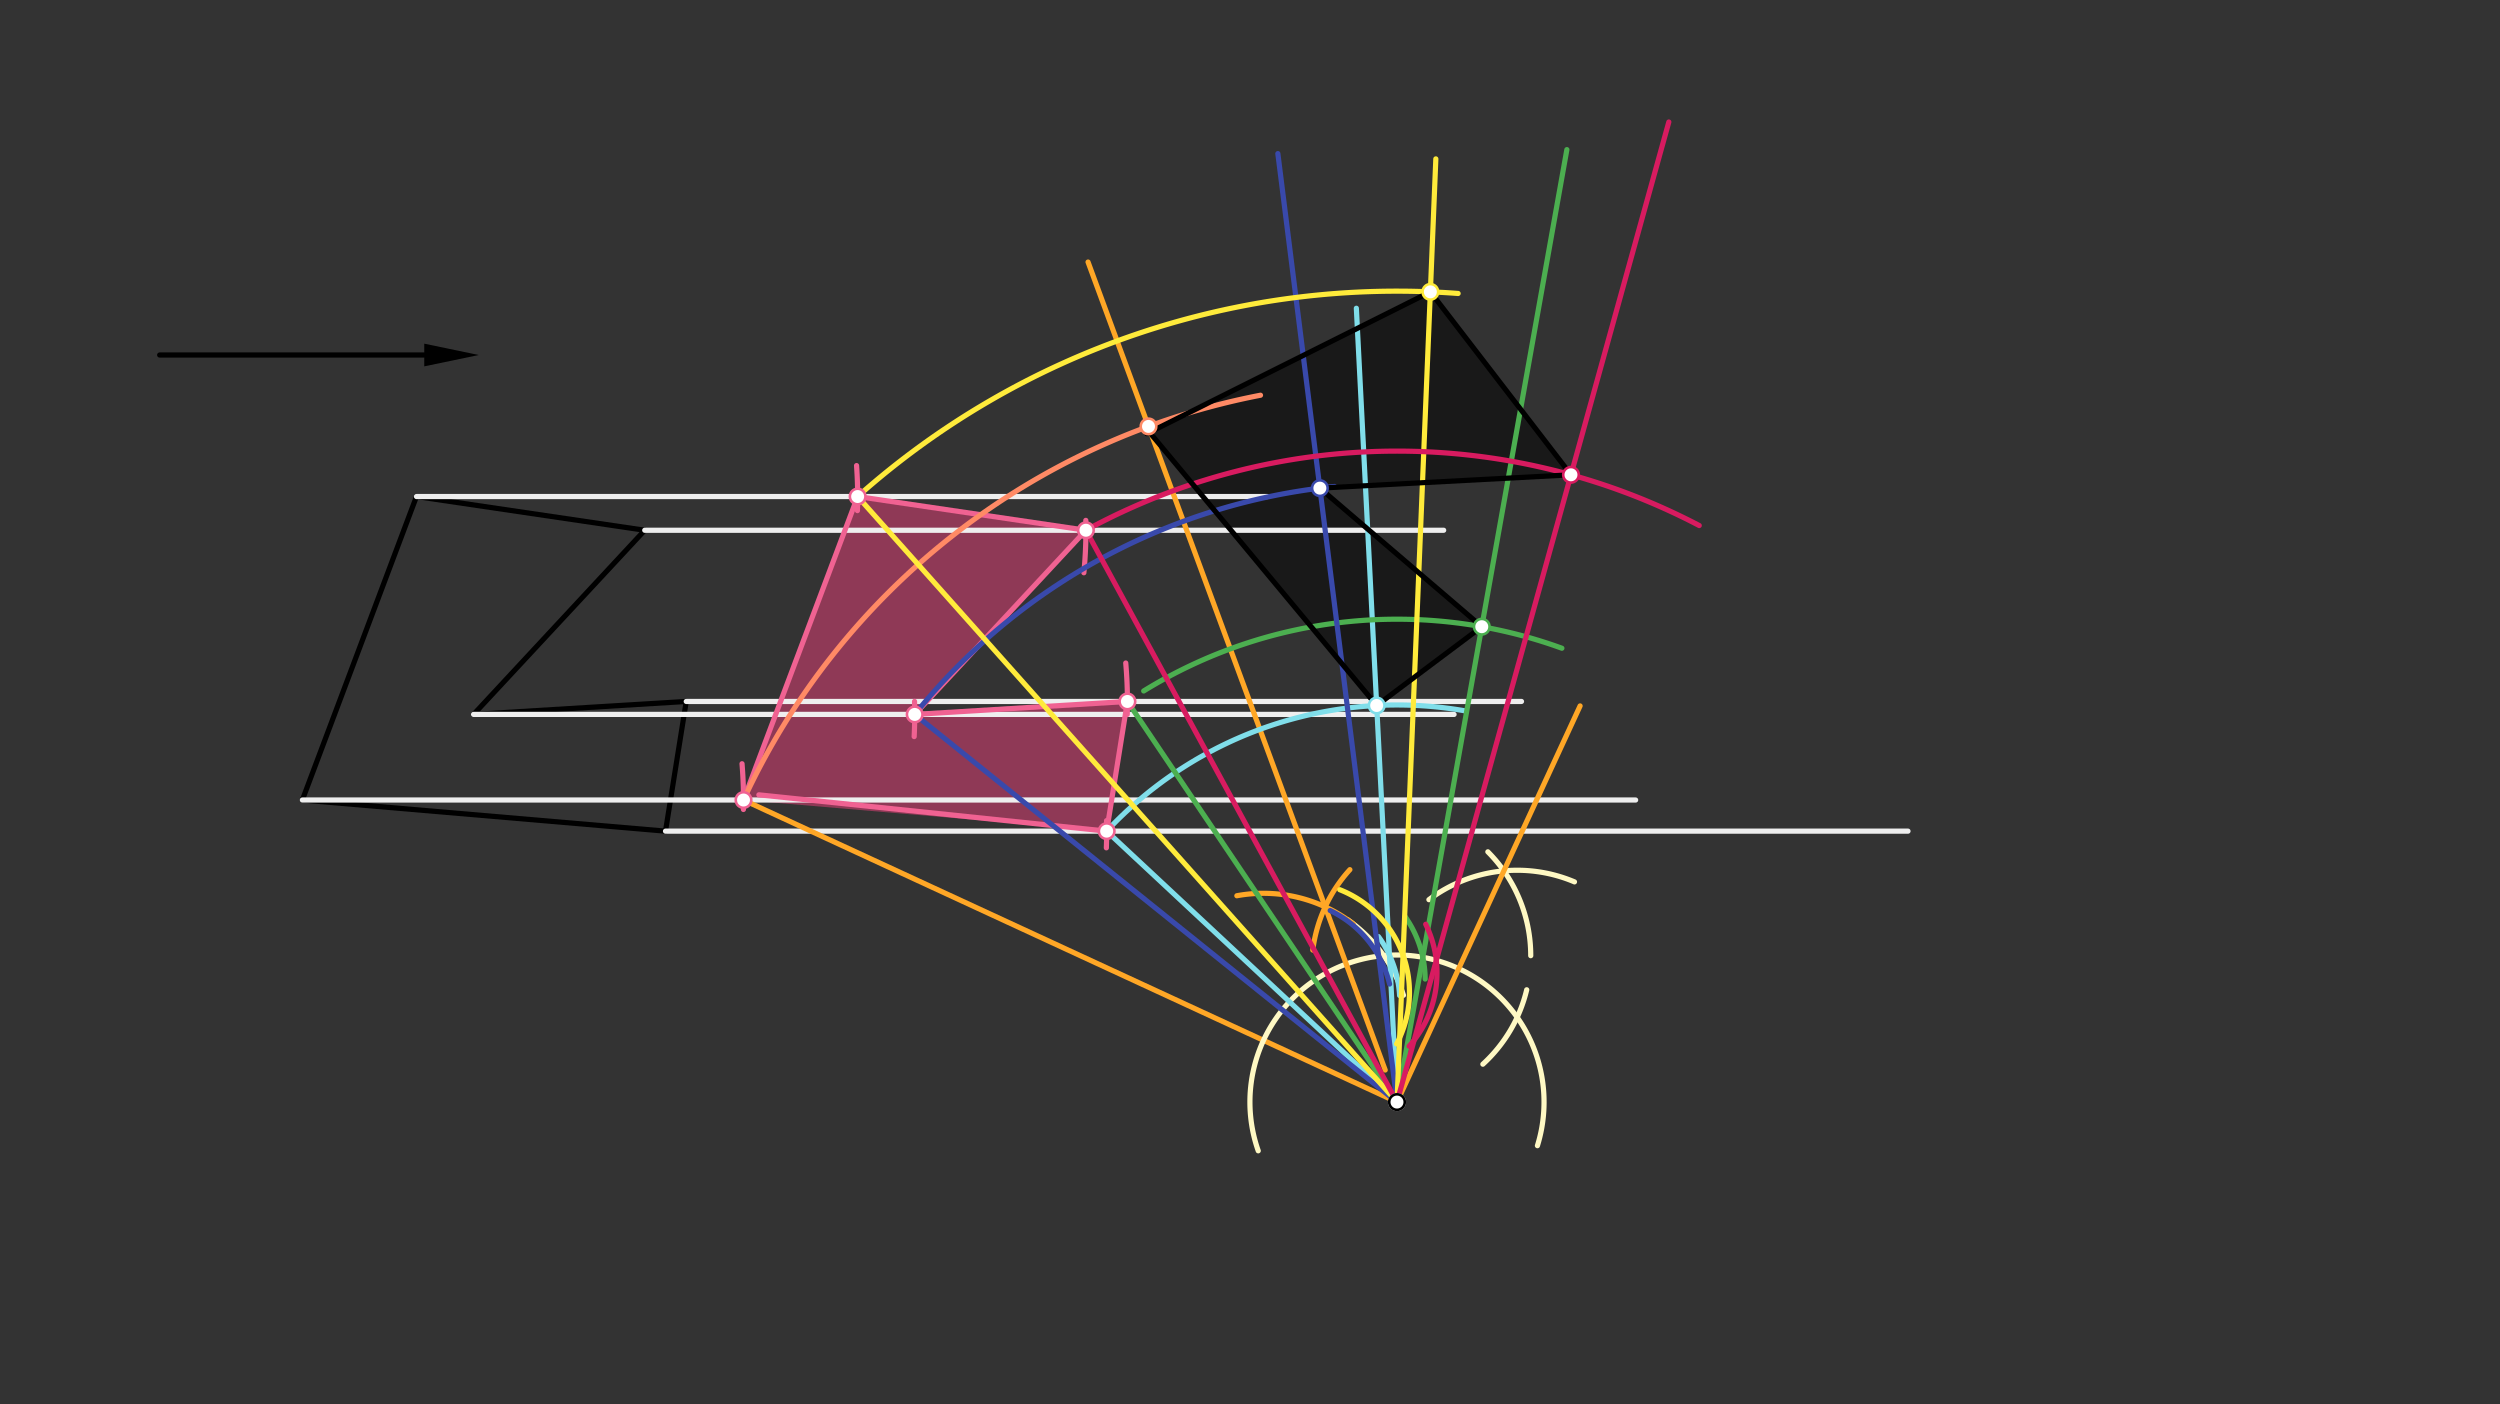 <svg xmlns="http://www.w3.org/2000/svg" class="svg--816" height="100%" preserveAspectRatio="xMidYMid meet" viewBox="0 0 963.78 541.417" width="100%"><rect x="0" y="0" width="963.78" height="541.417" fill="#333333" stroke="none"/><defs><marker id="marker-arrow" markerHeight="16" markerUnits="userSpaceOnUse" markerWidth="24" orient="auto-start-reverse" refX="24" refY="4" viewBox="0 0 24 8"><path d="M 0 0 L 24 4 L 0 8 z" stroke="inherit"></path></marker></defs><g class="aux-layer--949"></g><g class="main-layer--75a"><g class="element--733"><g fill="#EC407A" opacity="0.5"><path d="M 330.634 191.417 L 286.634 308.417 L 426.634 320.417 L 434.634 270.417 L 352.634 275.417 L 418.634 204.417 L 330.634 191.417 Z" stroke="none"></path></g></g><g class="element--733"><g fill="#000000" opacity="0.5"><path d="M 551.419 112.512 L 443.163 166.657 L 530.729 271.976 L 571.243 241.601 L 508.829 188.183 L 605.63 183.039 L 551.419 112.512 Z" stroke="none"></path></g></g><g class="element--733"><line stroke="#000000" stroke-dasharray="none" stroke-linecap="round" stroke-width="2" x1="61.556" x2="163.556" y1="136.861" y2="136.861"></line><path d="M184.556,136.861 l21,4.375 l0,-8.75 z" fill="#000000" stroke="#000000" stroke-width="0" transform="rotate(180, 184.556, 136.861)"></path></g><g class="element--733"><line stroke="#000000" stroke-dasharray="none" stroke-linecap="round" stroke-width="2" x1="160.556" x2="116.556" y1="191.417" y2="308.417"></line></g><g class="element--733"><line stroke="#000000" stroke-dasharray="none" stroke-linecap="round" stroke-width="2" x1="116.556" x2="256.556" y1="308.417" y2="320.417"></line></g><g class="element--733"><line stroke="#000000" stroke-dasharray="none" stroke-linecap="round" stroke-width="2" x1="256.556" x2="264.556" y1="320.417" y2="270.417"></line></g><g class="element--733"><line stroke="#000000" stroke-dasharray="none" stroke-linecap="round" stroke-width="2" x1="264.556" x2="182.556" y1="270.417" y2="275.417"></line></g><g class="element--733"><line stroke="#000000" stroke-dasharray="none" stroke-linecap="round" stroke-width="2" x1="182.556" x2="248.556" y1="275.417" y2="204.417"></line></g><g class="element--733"><line stroke="#000000" stroke-dasharray="none" stroke-linecap="round" stroke-width="2" x1="248.556" x2="160.556" y1="204.417" y2="191.417"></line></g><g class="element--733"><line stroke="#EEEEEE" stroke-dasharray="none" stroke-linecap="round" stroke-width="2" x1="256.556" x2="735.556" y1="320.417" y2="320.417"></line></g><g class="element--733"><line stroke="#EEEEEE" stroke-dasharray="none" stroke-linecap="round" stroke-width="2" x1="116.556" x2="630.556" y1="308.417" y2="308.417"></line></g><g class="element--733"><line stroke="#EEEEEE" stroke-dasharray="none" stroke-linecap="round" stroke-width="2" x1="264.556" x2="586.556" y1="270.417" y2="270.417"></line></g><g class="element--733"><line stroke="#EEEEEE" stroke-dasharray="none" stroke-linecap="round" stroke-width="2" x1="182.556" x2="560.556" y1="275.417" y2="275.417"></line></g><g class="element--733"><line stroke="#EEEEEE" stroke-dasharray="none" stroke-linecap="round" stroke-width="2" x1="248.556" x2="556.556" y1="204.417" y2="204.417"></line></g><g class="element--733"><line stroke="#EEEEEE" stroke-dasharray="none" stroke-linecap="round" stroke-width="2" x1="160.556" x2="488.556" y1="191.417" y2="191.417"></line></g><g class="element--733"><path d="M 426.513 326.847 A 170.079 170.079 0 0 0 426.586 316.368" fill="none" stroke="#F06292" stroke-dasharray="none" stroke-linecap="round" stroke-width="2"></path></g><g class="element--733"><path d="M 286.059 294.437 A 170.079 170.079 0 0 1 286.595 312.054" fill="none" stroke="#F06292" stroke-dasharray="none" stroke-linecap="round" stroke-width="2"></path></g><g class="element--733"><path d="M 352.42 283.957 A 170.079 170.079 0 0 0 352.561 270.417" fill="none" stroke="#F06292" stroke-dasharray="none" stroke-linecap="round" stroke-width="2"></path></g><g class="element--733"><path d="M 433.988 255.603 A 170.079 170.079 0 0 1 434.561 275.415" fill="none" stroke="#F06292" stroke-dasharray="none" stroke-linecap="round" stroke-width="2"></path></g><g class="element--733"><path d="M 417.843 220.799 A 170.079 170.079 0 0 0 418.592 200.617" fill="none" stroke="#F06292" stroke-dasharray="none" stroke-linecap="round" stroke-width="2"></path></g><g class="element--733"><path d="M 330.216 179.495 A 170.079 170.079 0 0 1 330.548 196.842" fill="none" stroke="#F06292" stroke-dasharray="none" stroke-linecap="round" stroke-width="2"></path></g><g class="element--733"><line stroke="#F06292" stroke-dasharray="none" stroke-linecap="round" stroke-width="2" x1="330.634" x2="418.634" y1="191.417" y2="204.417"></line></g><g class="element--733"><line stroke="#F06292" stroke-dasharray="none" stroke-linecap="round" stroke-width="2" x1="418.634" x2="352.634" y1="204.417" y2="275.417"></line></g><g class="element--733"><line stroke="#F06292" stroke-dasharray="none" stroke-linecap="round" stroke-width="2" x1="352.634" x2="434.634" y1="275.417" y2="270.417"></line></g><g class="element--733"><line stroke="#F06292" stroke-dasharray="none" stroke-linecap="round" stroke-width="2" x1="434.634" x2="426.634" y1="270.417" y2="320.417"></line></g><g class="element--733"><line stroke="#F06292" stroke-dasharray="none" stroke-linecap="round" stroke-width="2" x1="426.634" x2="292.556" y1="320.417" y2="306.417"></line></g><g class="element--733"><line stroke="#F06292" stroke-dasharray="none" stroke-linecap="round" stroke-width="2" x1="286.634" x2="330.634" y1="308.417" y2="191.417"></line></g><g class="element--733"><line stroke="#FFA726" stroke-dasharray="none" stroke-linecap="round" stroke-width="2" x1="286.634" x2="538.556" y1="308.417" y2="424.861"></line></g><g class="element--733"><path d="M 485.064 443.643 A 56.693 56.693 0 1 1 592.7 441.667" fill="none" stroke="#FFF9C4" stroke-dasharray="none" stroke-linecap="round" stroke-width="2"></path></g><g class="element--733"><path d="M 519.606 354.63 A 56.693 56.693 0 0 1 541.052 383.677" fill="none" stroke="#FFF9C4" stroke-dasharray="none" stroke-linecap="round" stroke-width="2"></path></g><g class="element--733"><path d="M 588.565 381.577 A 56.693 56.693 0 0 1 571.666 410.254" fill="none" stroke="#FFF9C4" stroke-dasharray="none" stroke-linecap="round" stroke-width="2"></path></g><g class="element--733"><path d="M 573.592 328.392 A 56.693 56.693 0 0 1 590.118 368.418" fill="none" stroke="#FFF9C4" stroke-dasharray="none" stroke-linecap="round" stroke-width="2"></path></g><g class="element--733"><path d="M 606.973 339.974 A 56.693 56.693 0 0 0 550.868 346.835" fill="none" stroke="#FFF9C4" stroke-dasharray="none" stroke-linecap="round" stroke-width="2"></path></g><g class="element--733"><line stroke="#FFA726" stroke-dasharray="none" stroke-linecap="round" stroke-width="2" x1="538.556" x2="609.146" y1="424.861" y2="272.143"></line></g><g class="element--733"><path d="M 476.827 345.319 A 56.693 56.693 0 0 1 521.686 356.158" fill="none" stroke="#FFA726" stroke-dasharray="none" stroke-linecap="round" stroke-width="2"></path></g><g class="element--733"><path d="M 506.1 366.262 A 56.693 56.693 0 0 1 520.39 335.267" fill="none" stroke="#FFA726" stroke-dasharray="none" stroke-linecap="round" stroke-width="2"></path></g><g class="element--733"><line stroke="#FFA726" stroke-dasharray="none" stroke-linecap="round" stroke-width="2" x1="534.014" x2="419.457" y1="412.513" y2="101.027"></line></g><g class="element--733"><path d="M 286.634 308.417 A 277.531 277.531 0 0 1 485.932 152.365" fill="none" stroke="#FF8A65" stroke-dasharray="none" stroke-linecap="round" stroke-width="2"></path></g><g class="element--733"><line stroke="#80DEEA" stroke-dasharray="none" stroke-linecap="round" stroke-width="2" x1="426.634" x2="538.556" y1="320.417" y2="424.861"></line></g><g class="element--733"><path d="M 531.419 361.069 A 42.52 42.52 0 0 1 539.558 383.762" fill="none" stroke="#80DEEA" stroke-dasharray="none" stroke-linecap="round" stroke-width="2"></path></g><g class="element--733"><line stroke="#80DEEA" stroke-dasharray="none" stroke-linecap="round" stroke-width="2" x1="538.556" x2="522.89" y1="424.861" y2="118.84"></line></g><g class="element--733"><path d="M 426.634 320.417 A 153.085 153.085 0 0 1 565.075 274.091" fill="none" stroke="#80DEEA" stroke-dasharray="none" stroke-linecap="round" stroke-width="2"></path></g><g class="element--733"><line stroke="#4CAF50" stroke-dasharray="none" stroke-linecap="round" stroke-width="2" x1="434.634" x2="538.556" y1="270.417" y2="424.861"></line></g><g class="element--733"><path d="M 549.424 377.427 A 42.52 42.52 0 0 0 541.659 353.327" fill="none" stroke="#4CAF50" stroke-dasharray="none" stroke-linecap="round" stroke-width="2"></path></g><g class="element--733"><line stroke="#4CAF50" stroke-dasharray="none" stroke-linecap="round" stroke-width="2" x1="538.556" x2="604.047" y1="424.861" y2="57.683"></line></g><g class="element--733"><path d="M 440.912 266.373 A 186.152 186.152 0 0 1 602.119 249.897" fill="none" stroke="#4CAF50" stroke-dasharray="none" stroke-linecap="round" stroke-width="2"></path></g><g class="element--733"><line stroke="#3949AB" stroke-dasharray="none" stroke-linecap="round" stroke-width="2" x1="352.634" x2="538.556" y1="275.417" y2="424.861"></line></g><g class="element--733"><path d="M 512.805 351.029 A 42.52 42.52 0 0 1 535.697 379.35" fill="none" stroke="#3949AB" stroke-dasharray="none" stroke-linecap="round" stroke-width="2"></path></g><g class="element--733"><line stroke="#3949AB" stroke-dasharray="none" stroke-linecap="round" stroke-width="2" x1="538.556" x2="492.63" y1="424.861" y2="59.216"></line></g><g class="element--733"><path d="M 352.634 275.417 A 238.538 238.538 0 0 1 514.449 187.544" fill="none" stroke="#3949AB" stroke-dasharray="none" stroke-linecap="round" stroke-width="2"></path></g><g class="element--733"><line stroke="#FFEB3B" stroke-dasharray="none" stroke-linecap="round" stroke-width="2" x1="330.634" x2="538.556" y1="191.417" y2="424.861"></line></g><g class="element--733"><path d="M 538.411 402.45 A 42.52 42.52 0 0 0 516.5 342.991" fill="none" stroke="#FFEB3B" stroke-dasharray="none" stroke-linecap="round" stroke-width="2"></path></g><g class="element--733"><line stroke="#FFEB3B" stroke-dasharray="none" stroke-linecap="round" stroke-width="2" x1="538.556" x2="553.53" y1="424.861" y2="61.255"></line></g><g class="element--733"><path d="M 330.634 191.417 A 312.614 312.614 0 0 1 562.112 113.136" fill="none" stroke="#FFEB3B" stroke-dasharray="none" stroke-linecap="round" stroke-width="2"></path></g><g class="element--733"><line stroke="#D81B60" stroke-dasharray="none" stroke-linecap="round" stroke-width="2" x1="418.634" x2="538.556" y1="204.417" y2="424.861"></line></g><g class="element--733"><path d="M 549.628 356.314 A 42.52 42.52 0 0 1 543.227 403.328" fill="none" stroke="#D81B60" stroke-dasharray="none" stroke-linecap="round" stroke-width="2"></path></g><g class="element--733"><line stroke="#D81B60" stroke-dasharray="none" stroke-linecap="round" stroke-width="2" x1="538.556" x2="643.354" y1="424.861" y2="47.034"></line></g><g class="element--733"><path d="M 418.634 204.417 A 250.952 250.952 0 0 1 655.069 202.597" fill="none" stroke="#D81B60" stroke-dasharray="none" stroke-linecap="round" stroke-width="2"></path></g><g class="element--733"><line stroke="#000000" stroke-dasharray="none" stroke-linecap="round" stroke-width="2" x1="551.419" x2="605.63" y1="112.512" y2="183.039"></line></g><g class="element--733"><line stroke="#000000" stroke-dasharray="none" stroke-linecap="round" stroke-width="2" x1="605.63" x2="508.829" y1="183.039" y2="188.183"></line></g><g class="element--733"><line stroke="#000000" stroke-dasharray="none" stroke-linecap="round" stroke-width="2" x1="508.829" x2="571.243" y1="188.183" y2="241.601"></line></g><g class="element--733"><line stroke="#000000" stroke-dasharray="none" stroke-linecap="round" stroke-width="2" x1="571.243" x2="530.729" y1="241.601" y2="271.976"></line></g><g class="element--733"><line stroke="#000000" stroke-dasharray="none" stroke-linecap="round" stroke-width="2" x1="530.729" x2="441.108" y1="271.976" y2="164.185"></line></g><g class="element--733"><line stroke="#000000" stroke-dasharray="none" stroke-linecap="round" stroke-width="2" x1="442.108" x2="551.419" y1="167.185" y2="112.512"></line></g><g class="element--733"><circle cx="538.556" cy="424.861" r="3" stroke="#E0E0E0" stroke-width="1" fill="#ffffff"></circle>}</g><g class="element--733"><circle cx="538.556" cy="424.861" r="3" stroke="#000000" stroke-width="1" fill="#ffffff"></circle>}</g><g class="element--733"><circle cx="330.634" cy="191.417" r="3" stroke="#F06292" stroke-width="1" fill="#ffffff"></circle>}</g><g class="element--733"><circle cx="418.634" cy="204.417" r="3" stroke="#F06292" stroke-width="1" fill="#ffffff"></circle>}</g><g class="element--733"><circle cx="352.634" cy="275.417" r="3" stroke="#F06292" stroke-width="1" fill="#ffffff"></circle>}</g><g class="element--733"><circle cx="434.634" cy="270.417" r="3" stroke="#F06292" stroke-width="1" fill="#ffffff"></circle>}</g><g class="element--733"><circle cx="426.634" cy="320.417" r="3" stroke="#F06292" stroke-width="1" fill="#ffffff"></circle>}</g><g class="element--733"><circle cx="286.634" cy="308.417" r="3" stroke="#F06292" stroke-width="1" fill="#ffffff"></circle>}</g><g class="element--733"><circle cx="442.759" cy="164.387" r="3" stroke="#FF8A65" stroke-width="1" fill="#ffffff"></circle>}</g><g class="element--733"><circle cx="530.729" cy="271.976" r="3" stroke="#80DEEA" stroke-width="1" fill="#ffffff"></circle>}</g><g class="element--733"><circle cx="571.243" cy="241.601" r="3" stroke="#4CAF50" stroke-width="1" fill="#ffffff"></circle>}</g><g class="element--733"><circle cx="508.829" cy="188.183" r="3" stroke="#3949AB" stroke-width="1" fill="#ffffff"></circle>}</g><g class="element--733"><circle cx="551.419" cy="112.512" r="3" stroke="#FFEB3B" stroke-width="1" fill="#ffffff"></circle>}</g><g class="element--733"><circle cx="605.63" cy="183.039" r="3" stroke="#D81B60" stroke-width="1" fill="#ffffff"></circle>}</g></g><g class="snaps-layer--ac6"></g><g class="temp-layer--52d"></g></svg>